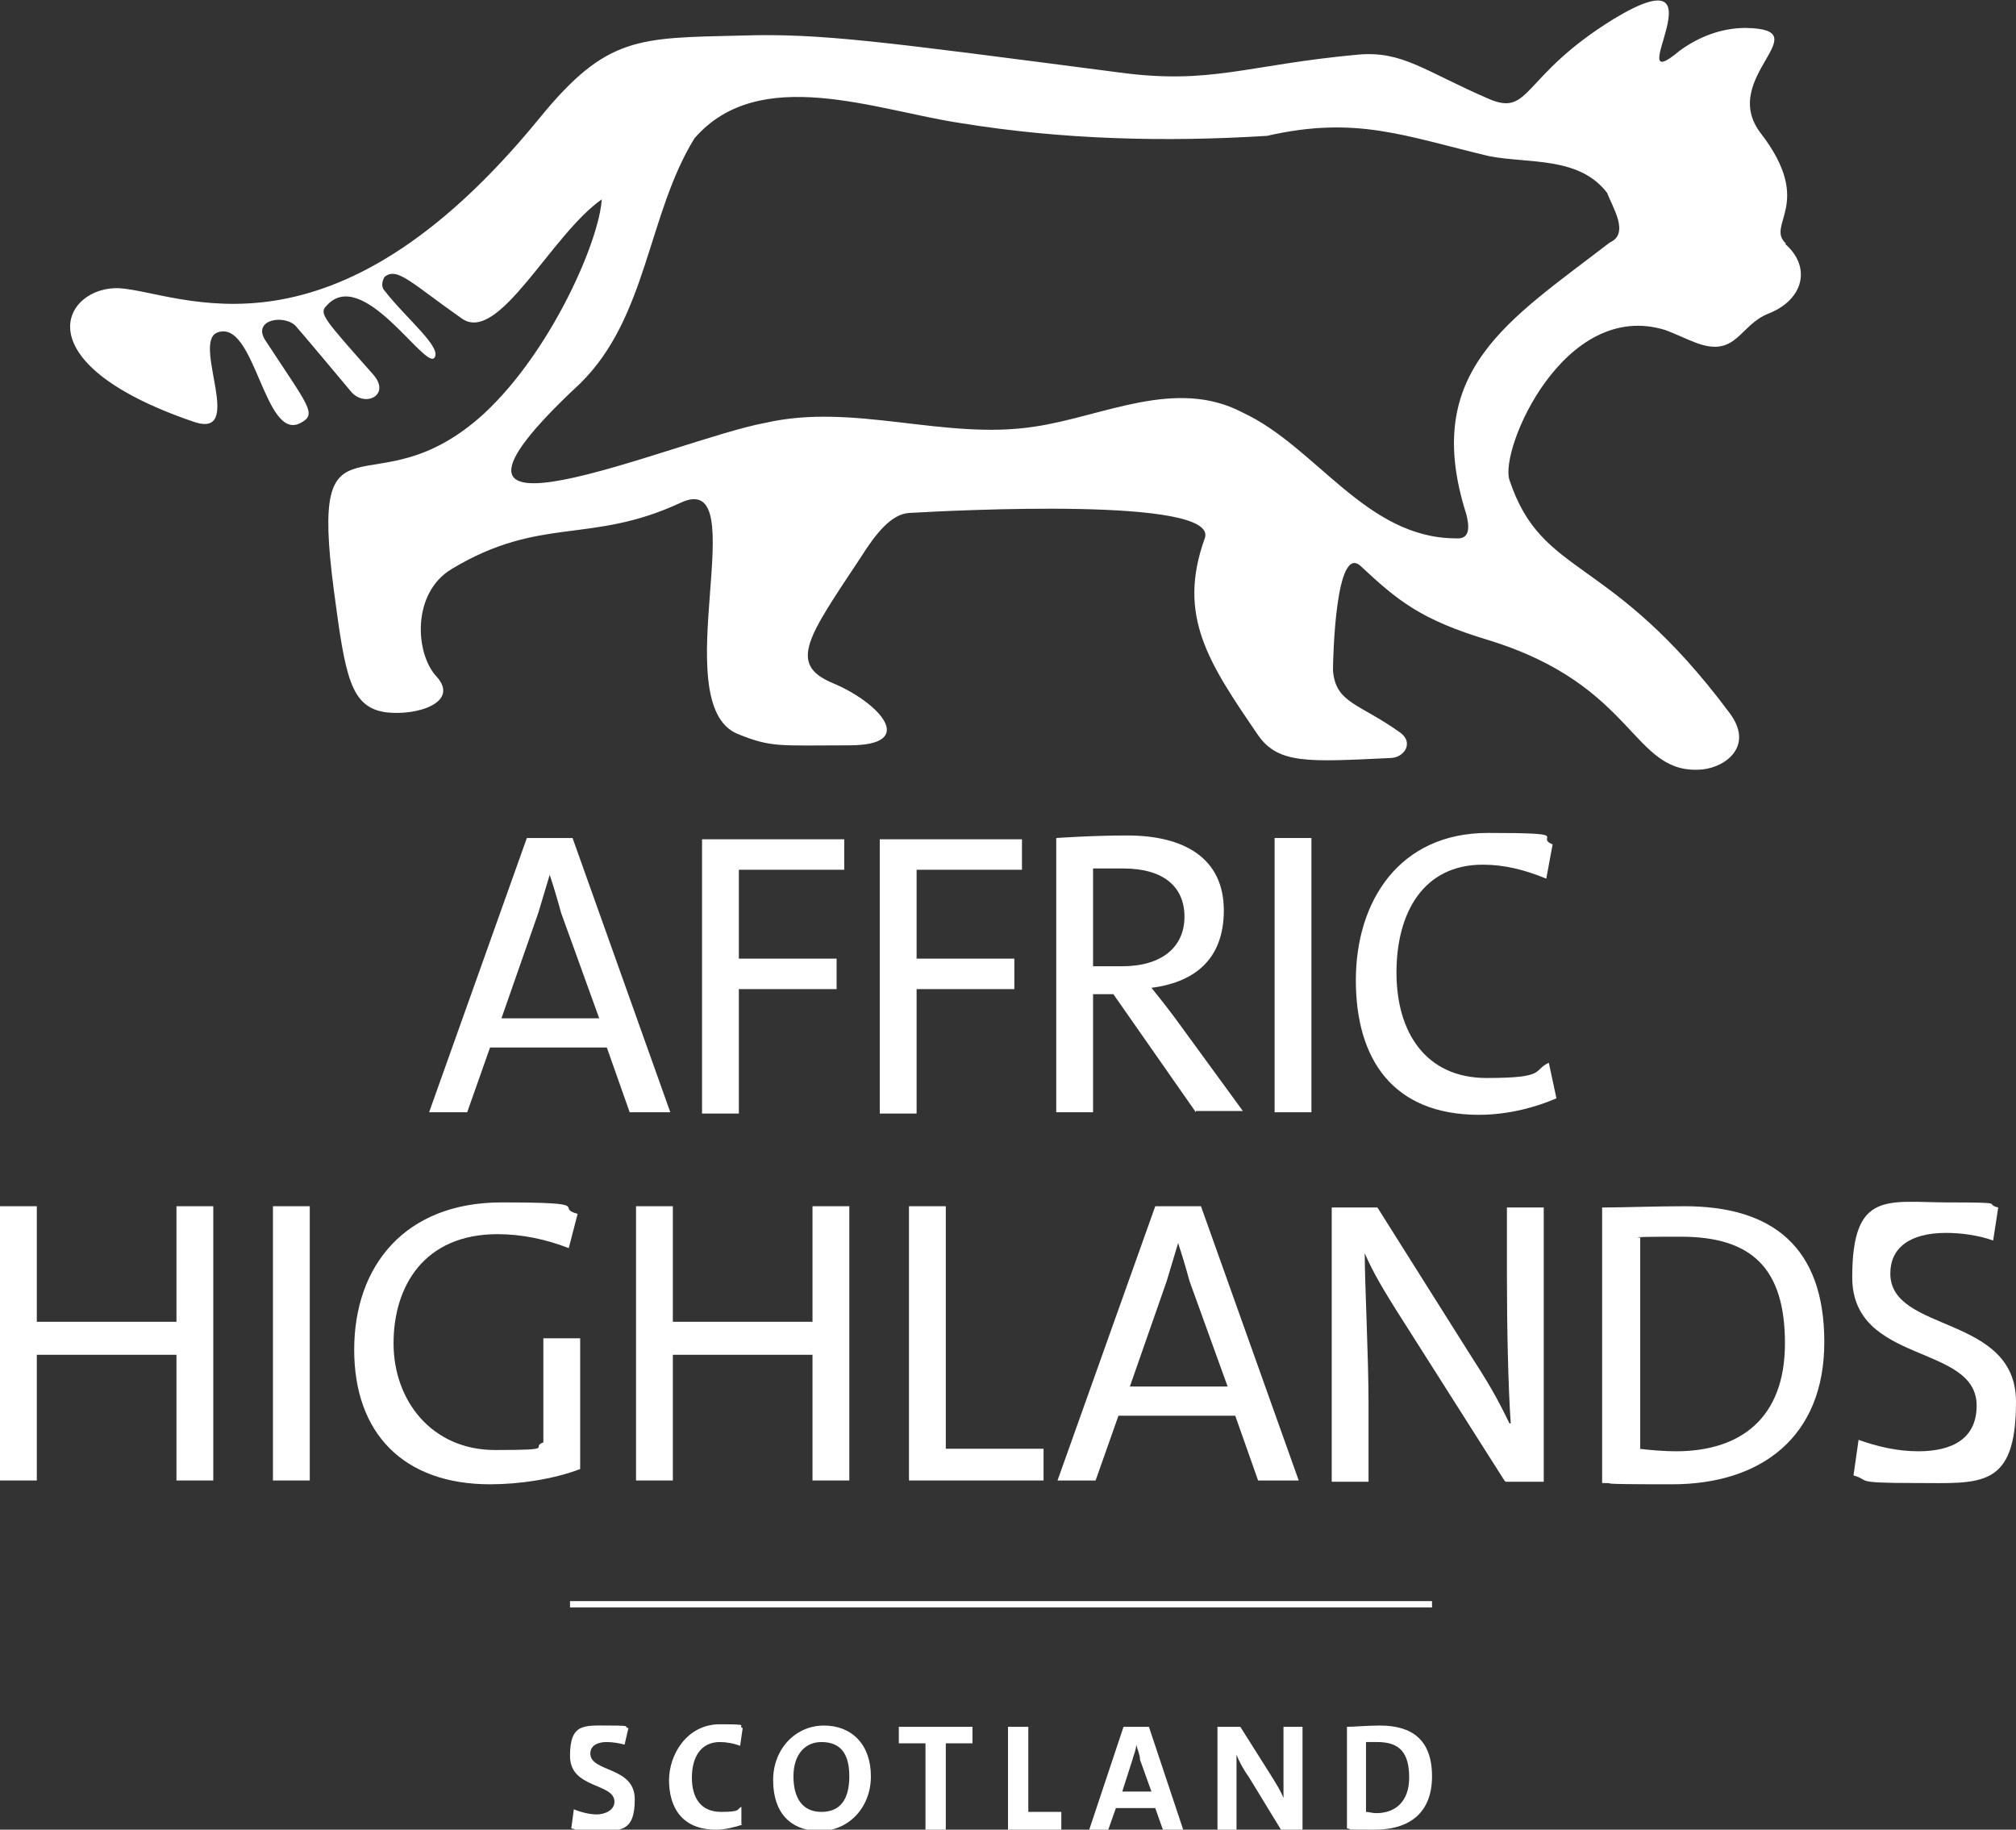 <?xml version="1.0" encoding="UTF-8"?>
<svg xmlns="http://www.w3.org/2000/svg" version="1.1" viewBox="0 0 158.8 144.1">
  <rect x="0" y="0" width="158.8" height="144.1" fill="#333333" stroke="none"/>
  <defs>
    <style>
      .cls-1 {
        fill: #fff;
      }
    </style>
  </defs>
  <!-- Generator: Adobe Illustrator 28.6.0, SVG Export Plug-In . SVG Version: 1.2.0 Build 709)  -->
  <g>
    <g id="Layer_1">
      <g>
        <path class="cls-1" d="M49.2,137.4c-.4-.1-.9-.2-1.4-.2-.9,0-1.3.4-1.3.9,0,1.5,3.5,1,3.5,3.6s-1.1,2.5-3.1,2.5-1.3-.1-1.9-.2l.2-1.5c.5.2,1.2.4,1.8.4s1.4-.3,1.4-1c0-1.5-3.5-1-3.5-3.6s1.1-2.4,3.1-2.4,1,.1,1.5.2l-.3,1.3Z"></path>
        <path class="cls-1" d="M58.5,143.7c-.6.2-1.4.4-2.1.4-2.8,0-3.7-1.9-3.7-3.9s1.4-4.4,4-4.4,1.3.1,1.8.3l-.2,1.4c-.5-.2-1.1-.3-1.6-.3-1.5,0-2.2,1.2-2.2,2.8s.7,2.7,2.3,2.7,1.2-.2,1.6-.4v1.4Z"></path>
        <path class="cls-1" d="M64.6,144.2c-2.4,0-3.7-1.5-3.7-4s1.8-4.3,4-4.3,3.7,1.5,3.7,4-1.8,4.3-4,4.3ZM64.7,137.2c-1.3,0-2.2,1-2.2,2.7s.7,2.8,2.2,2.8,2.2-1,2.2-2.8-.7-2.7-2.2-2.7Z"></path>
        <path class="cls-1" d="M74.5,137.3v6.8h-1.6v-6.8h-2.1v-1.3h5.8v1.3h-2.1Z"></path>
        <path class="cls-1" d="M79.4,144.1v-8.1h1.6v6.7h2.6v1.4h-4.2Z"></path>
        <path class="cls-1" d="M91.6,144.1l-.6-1.7h-3.1l-.6,1.7h-1.5l2.7-8.1h2l2.7,8.1h-1.6ZM89.8,138.6c0-.4-.2-.8-.3-1.2h0c0,.4-.2.8-.3,1.2l-.8,2.5h2.3l-.9-2.5Z"></path>
        <path class="cls-1" d="M100.9,144.1l-2.5-4.1c-.5-.7-.8-1.3-1-1.8h0c0,.8,0,2.4,0,3.7v2.2h-1.5v-8.1h1.8l2.4,3.8c.5.8.8,1.3,1,1.8h0c0-.9,0-2.3,0-3.6v-2h1.5v8.1h-1.7Z"></path>
        <path class="cls-1" d="M106.1,136c.6,0,1.6-.1,2.6-.1,2.5,0,4.1,1.1,4.1,4s-1.8,4.2-4.5,4.2-1.6,0-2.2-.1v-8ZM107.6,142.7c.2,0,.5.1.8.1,1.5,0,2.6-.9,2.6-2.8s-.7-2.8-2.5-2.8h-.9v5.5Z"></path>
      </g>
      <rect class="cls-1" x="44.9" y="126.1" width="67.9" height=".5"></rect>
      <g>
        <path class="cls-1" d="M49.6,87.6l-1.8-5.1h-9.2l-1.8,5.1h-3l7.7-21.6h3.6l7.7,21.6h-3.2ZM44.2,71.9c-.3-1.1-.6-2.1-.9-3h0c-.3,1-.6,2-.9,3l-2.9,8.3h7.7l-3-8.3Z"></path>
        <path class="cls-1" d="M58.2,68.5v7h7.7v2.4h-7.7v9.8h-2.9v-21.6h11.2v2.4h-8.3Z"></path>
        <path class="cls-1" d="M72.2,68.5v7h7.7v2.4h-7.7v9.8h-2.9v-21.6h11.2v2.4h-8.3Z"></path>
        <path class="cls-1" d="M94.2,87.6l-6.5-9.3h-1.6v9.3h-2.9v-21.6s2.8-.2,5.6-.2c4.5,0,7.6,1.8,7.6,5.9s-2.6,5.7-5.7,6.1c0,0,.9,1.1,1.8,2.3l5.4,7.4h-3.7ZM86.1,76.1h2.3c3.1,0,4.9-1.5,4.9-3.9s-1.7-3.8-4.8-3.8-2.4,0-2.4,0v7.6Z"></path>
        <path class="cls-1" d="M100.4,87.6v-21.6h2.9v21.6h-2.9Z"></path>
        <path class="cls-1" d="M122.6,86.5c-1.6.7-3.8,1.3-6.1,1.3-6.8,0-9.7-4.4-9.7-10.6s3.4-11.6,10.4-11.6,3.6.3,5.1.9l-.5,2.7c-1.7-.7-3.3-1.1-5-1.1-4.7,0-6.8,3.8-6.8,8.5s2.3,8.3,7.1,8.3,3.6-.6,4.9-1.2l.6,2.8Z"></path>
        <path class="cls-1" d="M13.9,116.6v-9.9H2.9v9.9H0v-21.6h2.9v9.1h11v-9.1h2.9v21.6h-2.9Z"></path>
        <path class="cls-1" d="M21.5,116.6v-21.6h2.9v21.6h-2.9Z"></path>
        <path class="cls-1" d="M45.7,115.7c-2.1.8-4.8,1.2-7.1,1.2-6.8,0-10.7-4-10.7-10.6s4-11.6,11.6-11.6,4.1.4,6,.9l-.7,2.7c-1.8-.7-3.7-1.1-5.6-1.1-5.8,0-8.2,4.1-8.2,8.6s3,8.4,8,8.4,2.7-.2,3.8-.6v-8.2h2.9v10.3Z"></path>
        <path class="cls-1" d="M64,116.6v-9.9h-11v9.9h-2.9v-21.6h2.9v9.1h11v-9.1h2.9v21.6h-2.9Z"></path>
        <path class="cls-1" d="M71.6,116.6v-21.6h2.9v19.1h7.7v2.5h-10.6Z"></path>
        <path class="cls-1" d="M99.1,116.6l-1.8-5.1h-9.2l-1.8,5.1h-3l7.7-21.6h3.6l7.7,21.6h-3.2ZM93.7,100.9c-.3-1.1-.6-2.1-.9-3h0c-.3,1-.6,2-.9,3l-2.9,8.3h7.7l-3-8.3Z"></path>
        <path class="cls-1" d="M118.5,116.6l-8-12.6c-1.6-2.5-2.4-3.9-3-5.3h0c0,2.4.3,8.1.3,11.9v6.1h-2.9v-21.6h3.6l7.5,11.9c1.7,2.6,2.3,3.9,2.9,5.1h.1c-.2-2.8-.3-7.6-.3-11.6v-5.4h2.9v21.6h-3Z"></path>
        <path class="cls-1" d="M126.2,95.1c1.7,0,4.1-.1,6.5-.1,6.9,0,11,3.2,11,10.7s-5,11.2-12,11.2-3.9-.1-5.5-.1v-21.7ZM129.1,114.1c.8.1,2,.2,2.9.2,5.1,0,8.6-2.6,8.6-8.5s-2.6-8.4-8.2-8.4-2.4.1-3.2.1v16.6h-.1Z"></path>
        <path class="cls-1" d="M157,97.7c-1.1-.4-2.5-.6-3.7-.6-2.9,0-4.4,1.2-4.4,3.2,0,4.7,9.9,3.2,9.9,10.1s-2.8,6.4-7.9,6.4-3.5-.2-4.9-.6l.4-2.8c1.4.5,3,.9,4.7.9,2.7,0,4.6-1,4.6-3.6,0-4.9-9.8-3.2-9.8-10.1s2.8-5.9,7.6-5.9,2.7.1,3.9.4l-.4,2.6Z"></path>
      </g>
      <path class="cls-1" d="M140.7,19.2c-1.7-1.5,2.3-3.1-2-8.7-3.4-4.4,4.8-8.2-1.2-8.3-1.9,0-3.7.7-5.2,1.8-4.9,4.1,3.9-8-5.2-2.5-7.3,4.5-6.5,7.7-9.8,6.3-5.1-2.2-6.8-3.8-10.3-3.5-8.8.8-11.6,2.4-18.9,1.4-18.5-2.4-23.4-3.1-29.7-2.9-8.1.2-10.6,0-15.9,6.5C26,29.5,14.2,23,9.4,22.7c-4.3-.2-7.9,5.8,5.8,10.5,4.2,1.5-.1-6.2,1.9-7,3-1.2,3.7,8.7,6.6,7.1,1.3-.7.6-1.3-2.8-6.5-1.1-1.7,1.7-2.1,2.5-1,.2.2,3.8,4.5,4.3,5.1,1.1,1.2,3.1.2,1.7-1.4-3.8-4.3-4.3-4.8-3.7-5.4,2.8-3.2,7.7,4.9,8.5,4.1.7-.8-2.2-3.1-3.9-5.3-.3-.3-.2-.8,0-1.1,1-.8,2.1.5,6.1,3.3,2.9,2,7-6.6,11-9.4-.2,3.3-4,12-9.3,16.9-8.8,8-13.8-1.3-11.8,13.9.9,6.8,1.3,9.2,4.1,9.6,2.5.3,5.8-.8,4-2.8-1.7-1.8-2-6.6,1.2-8.5,7-4.2,10.9-1.9,18-5.2,6-2.8-1.3,15.8,4.5,18.2,2.7,1.1,3.3.9,8.8.9s2.3-3.4-1.3-4.9c-3.6-1.5-1.9-3.7,2.2-9.9,1.2-1.9,2.4-3.4,3.8-3.5,3.5-.2,24.5-1.3,23.3,2-2.2,6.1.3,9.8,4.2,15.5,1.6,2.3,4,2.1,10.4,1.8,1.1,0,1.9-1.2.8-2-3.2-2.3-5.1-2.3-5.3-4.9,0-.9.2-10.1,2.2-8.2,2.9,2.7,4.7,4.2,10,5.8,11.8,3.6,11.3,10.7,16.9,10.2,1.9-.2,4.1-1.9,2.1-4.5-9.4-12.6-14.7-10.5-17.3-18.3-.8-2.4,4.3-14.3,12.3-11.8.8.3,1.6.7,2.4,1,3.2,1.2,3.4-1.4,5.7-2.3,2.8-1.1,3.4-3.7,1.3-5.5ZM126.8,19.1c-7.9,6.1-14.9,10.1-11.3,21.4.2.8.4,2-.8,1.9-7.1,0-11-7.2-16.8-9.9-5.3-2.8-11,.3-16.4,1.1-7.1,1.1-14.2-1.9-21.2-.3-7.1,1.3-30.5,11.7-14.6-3.1,5.3-5.2,5.3-13.3,9-19.3,5.1-5.9,14.3-2.2,21-1.2,8,1.3,16.1,1.5,24.1,1,7-1.6,10.8,0,17.5,1.6,3.1.6,7.1,0,9.3,2.9.4,1.1,1.8,3.2.2,3.9Z"></path>
    </g>
  </g>
</svg>

